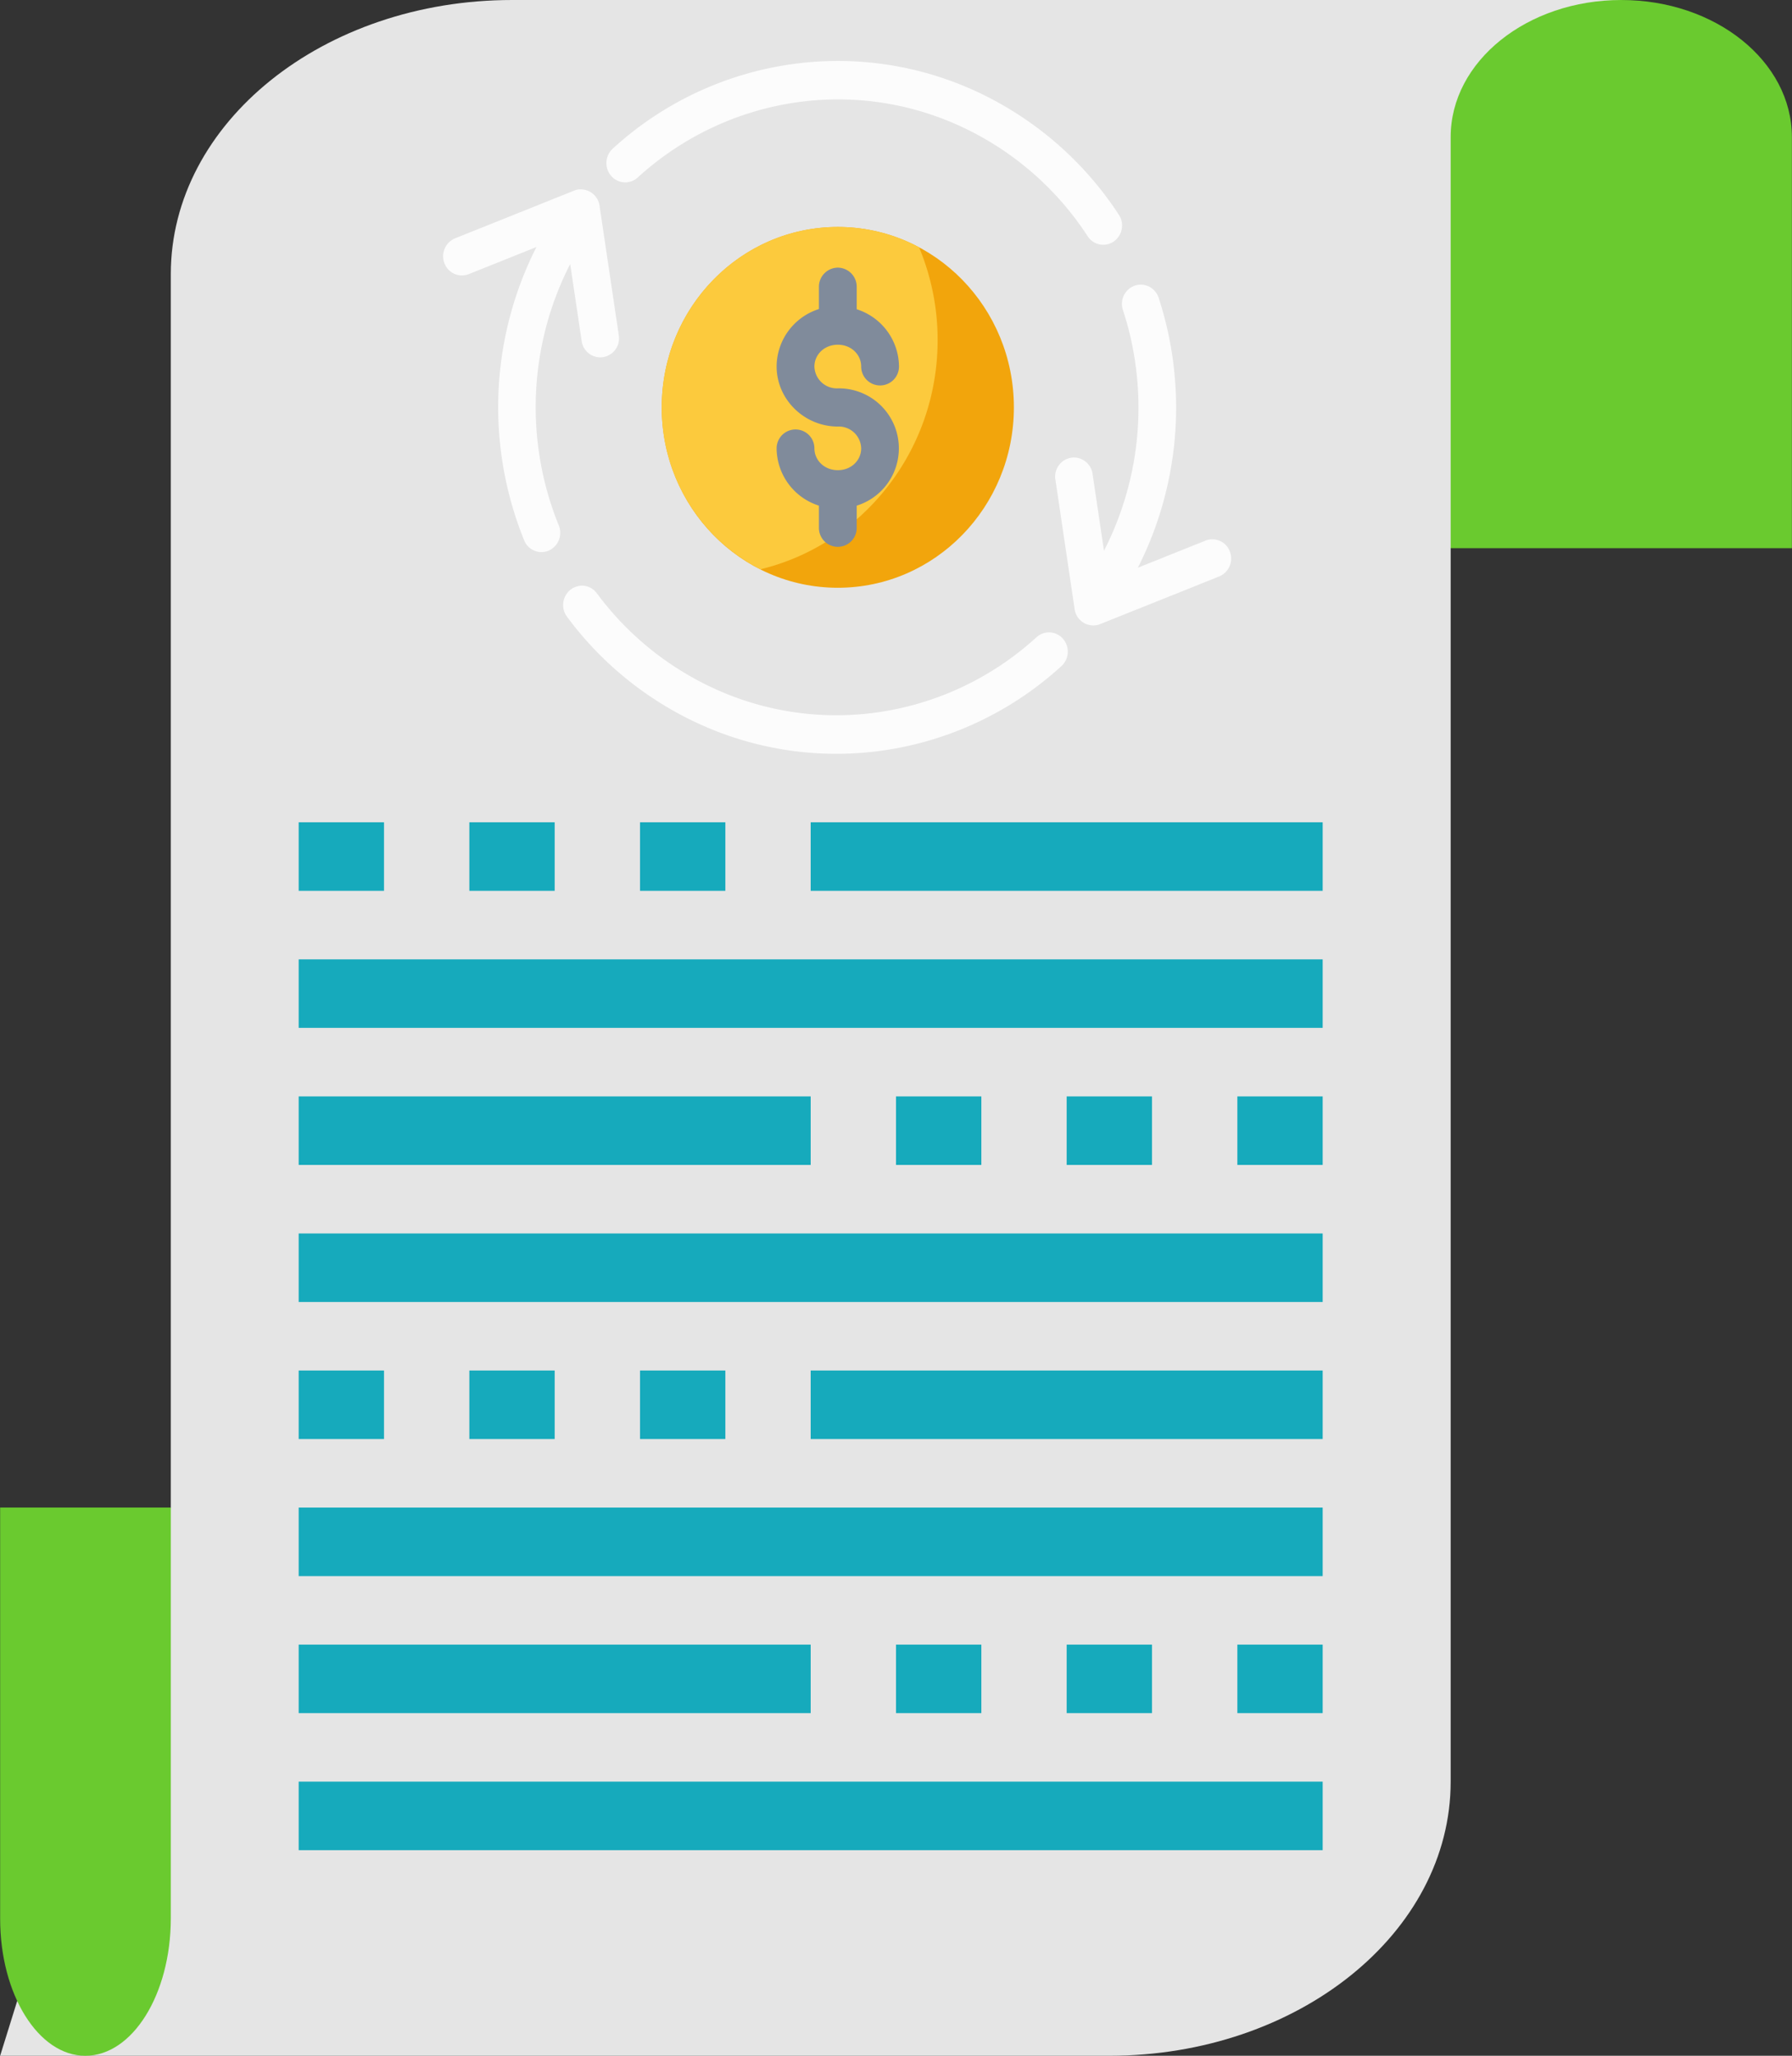 <svg id="Layer_1" data-name="Layer 1" xmlns="http://www.w3.org/2000/svg" viewBox="0 0 657.09 753.73"><rect x="0" y="0" width="657.09" height="753.73" fill="#333333" stroke="none"/><defs><style>.cls-1{fill:#e5e5e5;}.cls-2{fill:#6aca2f;}.cls-3{fill:#16aabc;}.cls-4{fill:#f2a50c;}.cls-4,.cls-5,.cls-6,.cls-7{fill-rule:evenodd;}.cls-5{fill:#fcca3d;}.cls-6{fill:#808b9b;}.cls-7{fill:#fcfcfc;}</style></defs><path class="cls-1" d="M481.72,775H75l62.58-201V121.77c0-55.51,56-100.5,125.16-100.5H669.46l-62.58,201V674.5C606.88,730,550.84,775,481.72,775Z" transform="translate(-74.95 -21.27)"/><path class="cls-2" d="M669.46,21.27h0C704,21.27,732,43.77,732,71.52V222.26H606.88V71.52C606.88,43.77,634.9,21.27,669.46,21.27Z" transform="translate(-74.95 -21.27)"/><path class="cls-2" d="M106.24,775h0C89,775,75,752.5,75,724.75V574h62.58V724.75C137.53,752.5,123.52,775,106.24,775Z" transform="translate(-74.95 -21.27)"/><rect class="cls-3" x="109.52" y="301.49" width="31.29" height="25.12"/><rect class="cls-3" x="172.1" y="301.49" width="31.29" height="25.12"/><rect class="cls-3" x="234.68" y="301.49" width="31.29" height="25.12"/><rect class="cls-3" x="297.26" y="301.49" width="187.74" height="25.12"/><rect class="cls-3" x="109.52" y="351.74" width="375.48" height="25.12"/><rect class="cls-3" x="453.71" y="401.99" width="31.29" height="25.12"/><rect class="cls-3" x="391.13" y="401.99" width="31.29" height="25.12"/><rect class="cls-3" x="328.55" y="401.99" width="31.29" height="25.12"/><rect class="cls-3" x="109.52" y="401.99" width="187.74" height="25.12"/><rect class="cls-3" x="109.52" y="452.24" width="375.48" height="25.12"/><rect class="cls-3" x="109.52" y="502.49" width="31.29" height="25.12"/><rect class="cls-3" x="172.1" y="502.49" width="31.29" height="25.12"/><rect class="cls-3" x="234.68" y="502.49" width="31.29" height="25.12"/><rect class="cls-3" x="297.26" y="502.49" width="187.74" height="25.12"/><rect class="cls-3" x="109.52" y="552.74" width="375.48" height="25.12"/><rect class="cls-3" x="453.71" y="602.98" width="31.29" height="25.12"/><rect class="cls-3" x="391.13" y="602.98" width="31.29" height="25.12"/><rect class="cls-3" x="328.55" y="602.98" width="31.29" height="25.12"/><rect class="cls-3" x="109.52" y="602.98" width="187.74" height="25.12"/><rect class="cls-3" x="109.52" y="653.23" width="375.48" height="25.12"/><g id="layer1"><path id="path15077" class="cls-4" d="M317.6,170.63c0-36.53,28.9-66.14,64.56-66.14s64.56,29.61,64.56,66.14-28.91,66.14-64.56,66.14S317.6,207.16,317.6,170.63Z" transform="translate(-74.95 -21.27)"/><path id="path73068" class="cls-5" d="M382.16,104.49c-35.66,0-64.56,29.61-64.56,66.14A66.31,66.31,0,0,0,353.76,230c37.24-8.95,65-43.17,65-84.06a88,88,0,0,0-6.81-34,63.07,63.07,0,0,0-29.77-7.45Z" transform="translate(-74.95 -21.27)"/><path id="path15079" class="cls-6" d="M382.16,119.4a7,7,0,0,0-6.93,7v8.18a22.21,22.21,0,0,0-15.51,21c0,12.28,10.28,22.08,22.44,22.08a8.22,8.22,0,0,1,8.57,8c0,4.35-3.6,8-8.57,8s-8.58-3.67-8.58-8a6.93,6.93,0,1,0-13.86,0,22.21,22.21,0,0,0,15.51,21v8.17a6.93,6.93,0,1,0,13.86,0v-8.17a22,22,0,0,0-6.93-43,8.23,8.23,0,0,1-8.58-8c0-4.35,3.6-8,8.58-8s8.57,3.67,8.57,8a6.93,6.93,0,1,0,13.86,0,22.2,22.2,0,0,0-15.5-21v-8.18A7,7,0,0,0,382.16,119.4Z" transform="translate(-74.95 -21.27)"/><path id="path72837" class="cls-7" d="M287.46,236.08a6.86,6.86,0,0,0-3.3,1.38,7.19,7.19,0,0,0-1.33,9.89,124.7,124.7,0,0,0,36.82,33.24C367.12,308.68,425.3,301,464.17,265.48a7.19,7.19,0,0,0,.56-10h0a6.79,6.79,0,0,0-9.72-.57c-34.52,31.51-86.15,38.47-128.45,13.43a110.84,110.84,0,0,1-32.75-29.54,6.8,6.8,0,0,0-6.35-2.75Z" transform="translate(-74.95 -21.27)"/><path id="path72835" class="cls-7" d="M494.63,125.77a6.87,6.87,0,0,0-3.57.22,7.11,7.11,0,0,0-4.36,8.93h0a115.13,115.13,0,0,1-6.94,88.27L475.56,195a6.91,6.91,0,0,0-7.85-5.91,7,7,0,0,0-5.77,8l7.05,47.5a6.92,6.92,0,0,0,7.85,5.92,6.38,6.38,0,0,0,1.48-.41L522,232.62a7.12,7.12,0,0,0,3.92-9.14,6.85,6.85,0,0,0-8.93-4l-24.81,9.94a129.8,129.8,0,0,0,7.63-98.95,7,7,0,0,0-5.16-4.69Z" transform="translate(-74.95 -21.27)"/><path id="path72833" class="cls-7" d="M287.5,90.68a6.86,6.86,0,0,0-2,.47l-43.66,17.49a7.11,7.11,0,0,0-3.92,9.14,6.84,6.84,0,0,0,8.92,4h0l24.81-9.94a129.87,129.87,0,0,0-4.52,107.49,6.83,6.83,0,0,0,9,3.83h0a7.13,7.13,0,0,0,3.72-9.23h0a115.26,115.26,0,0,1,4.18-95.87l4.2,28.24a6.92,6.92,0,0,0,7.84,5.92,7,7,0,0,0,5.78-8l-7.06-47.5a6.94,6.94,0,0,0-7.32-6Z" transform="translate(-74.95 -21.27)"/><path id="path15875" class="cls-7" d="M383,43.62a122.34,122.34,0,0,0-83.38,32.16,7.18,7.18,0,0,0-.55,10h0a6.77,6.77,0,0,0,9.73.56h0C343.34,54.81,395,47.85,437.27,72.88a110.9,110.9,0,0,1,36.5,35,6.79,6.79,0,0,0,9.56,1.94,7.16,7.16,0,0,0,1.89-9.79,124.89,124.89,0,0,0-41.06-39.33A121.1,121.1,0,0,0,383,43.62Z" transform="translate(-74.95 -21.27)"/></g></svg>